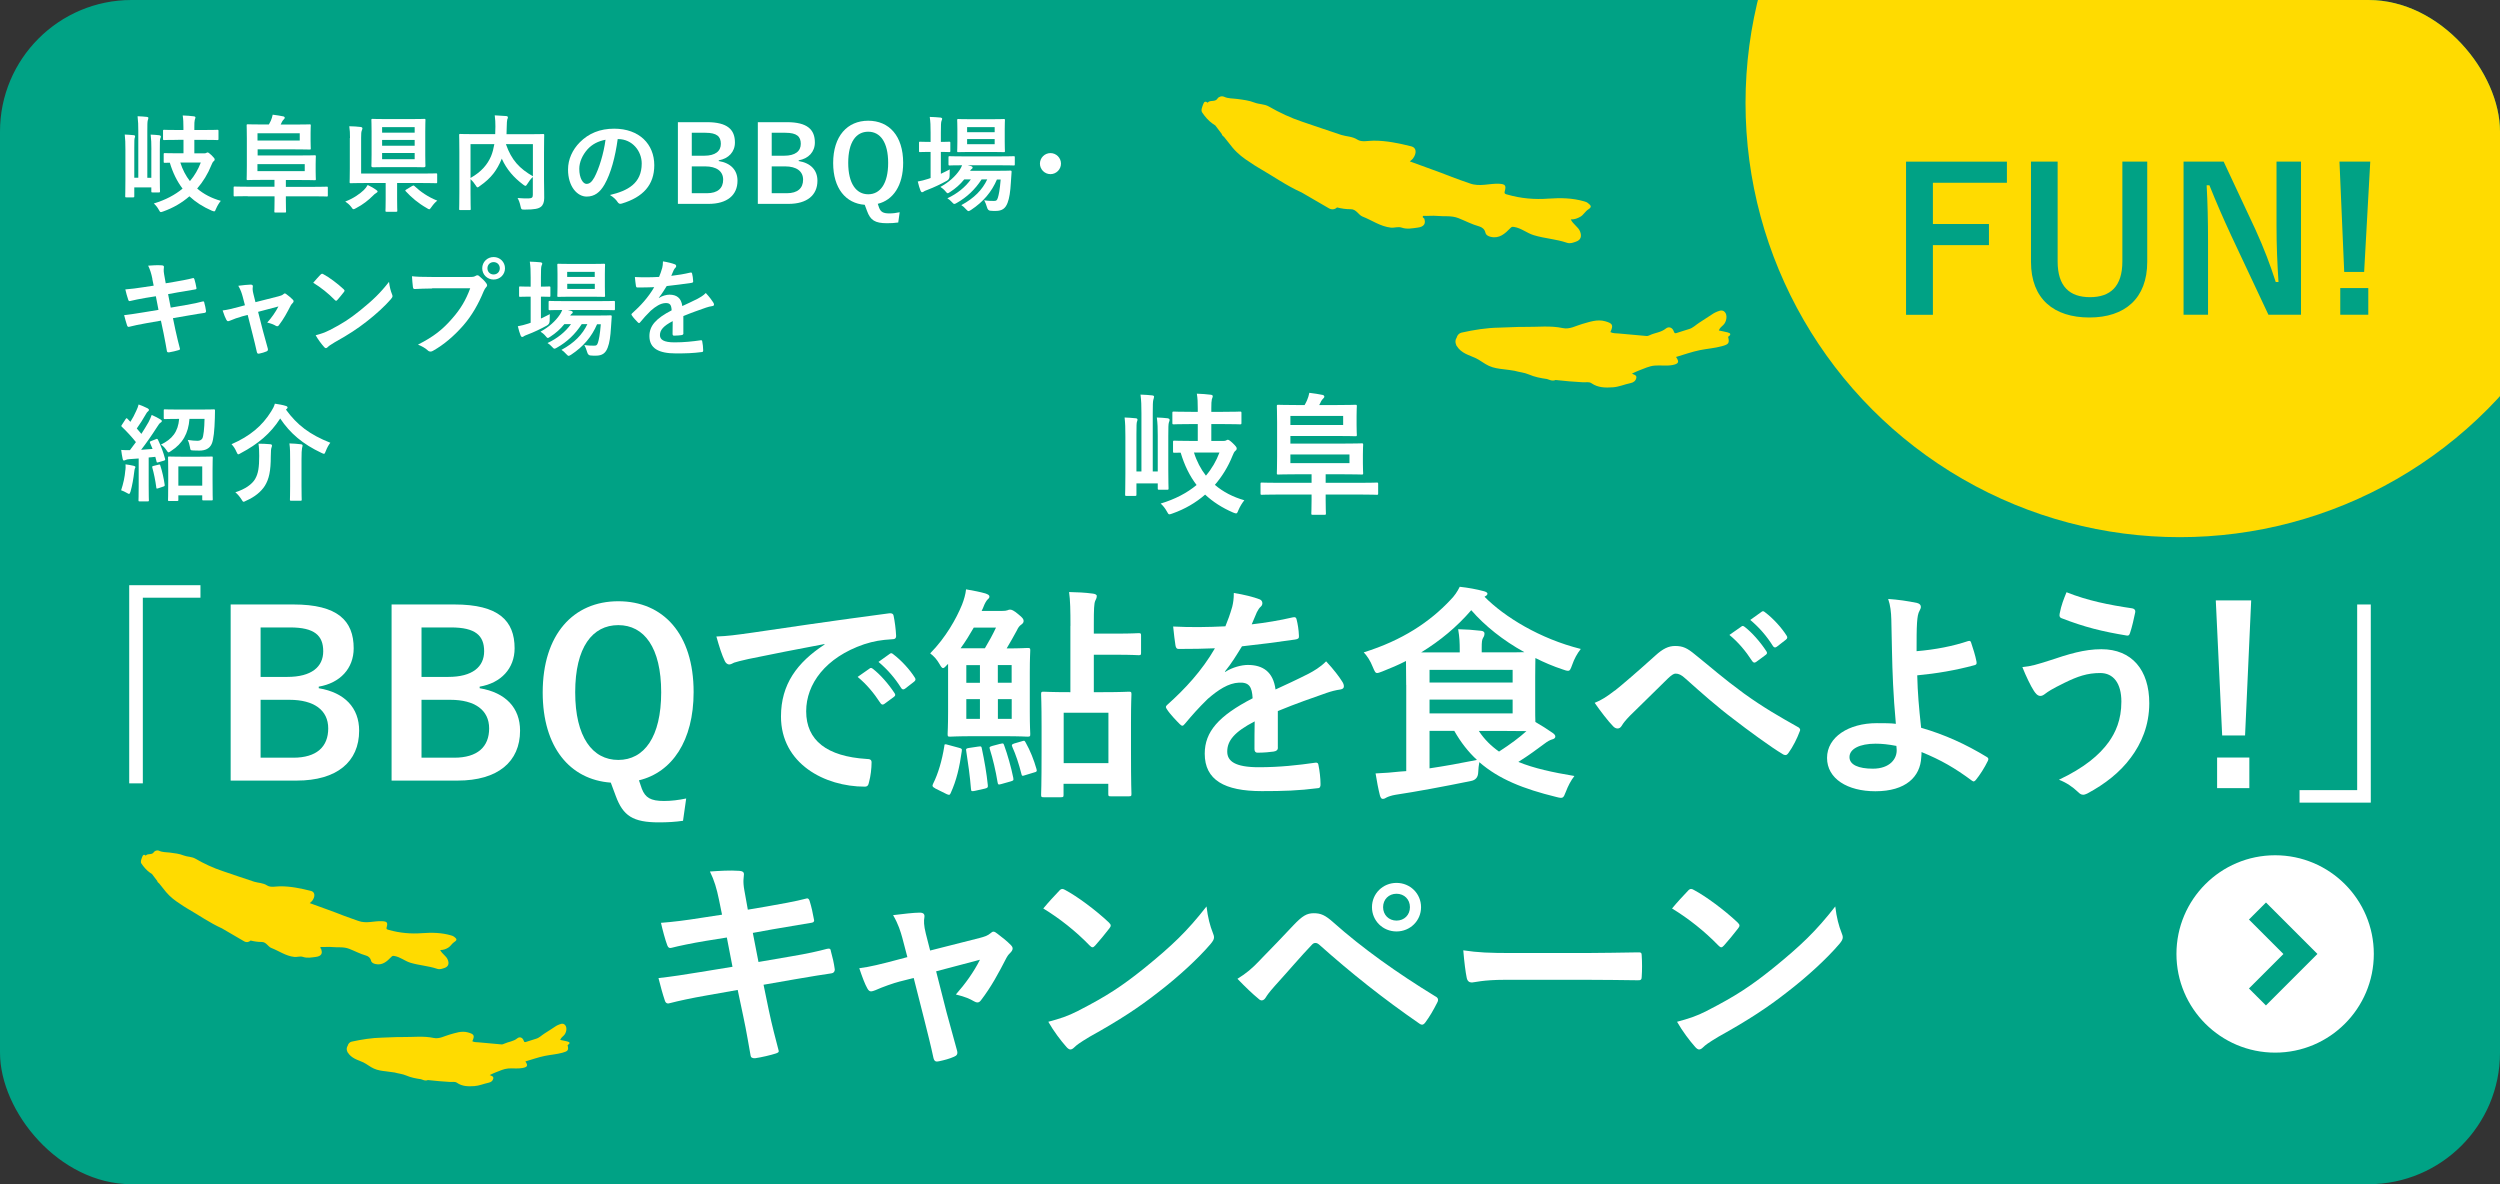 <?xml version="1.0" encoding="UTF-8"?>
<svg id="_レイヤー_2" data-name="レイヤー 2" xmlns="http://www.w3.org/2000/svg" width="380" height="180" xmlns:xlink="http://www.w3.org/1999/xlink" viewBox="0 0 380 180">
  <rect x="0" y="0" width="380" height="180" fill="#333333" stroke="none"/>
  <defs>
    <style>
      .cls-1 {
        fill: #fff;
      }

      .cls-2 {
        fill: #ffdb00;
      }

      .cls-3 {
        fill: none;
      }

      .cls-4 {
        clip-path: url(#clippath);
      }

      .cls-5 {
        fill: #00a285;
      }
    </style>
    <clipPath id="clippath">
      <rect class="cls-3" width="380" height="180" rx="20" ry="20"/>
    </clipPath>
  </defs>
  <g id="_文字" data-name="文字">
    <g>
      <rect class="cls-5" x="0" width="380" height="180" rx="20" ry="20"/>
      <g class="cls-4">
        <circle class="cls-2" cx="331.32" cy="15.65" r="66"/>
      </g>
      <g>
        <path class="cls-2" d="M48.85,144.27c-.04-.1-.26-.12-.11-.33.56.04,1.16-.05,1.72.01.87.09,1.74-.07,2.62.27.85.33,1.65.77,2.54,1.02.34.09.67.33.77.76.07.32.36.46.66.53,1.06.25,1.76-.39,2.41-1.06.18-.18.23-.2.48-.16.89.14,1.56.75,2.42,1.02,1.35.41,2.76.48,4.09.93.4.14.77-.02,1.11-.13.6-.2.74-.67.5-1.25-.23-.59-.85-.86-1.15-1.48.46.02.86-.14,1.2-.34.37-.21.59-.66.96-.89.54-.34.26-.53-.04-.78-.14-.11-.29-.16-.46-.21-1.45-.42-2.91-.45-4.41-.34-1.7.13-3.4-.02-5.05-.49-.2-.06-.44-.07-.34-.4.21-.74.05-.89-.7-.93-1.2-.06-2.39.41-3.6-.04-.73-.27-1.49-.51-2.21-.79-1.7-.68-3.44-1.27-5.19-1.92.14-.12.28-.21.38-.34.5-.66.44-1.35-.18-1.51-1.53-.38-3.07-.71-4.67-.7-.67,0-1.46.22-2-.13-.63-.41-1.33-.37-1.97-.57-1.61-.51-3.2-1.09-4.8-1.62-1.44-.48-2.82-1.12-4.13-1.88-.57-.33-1.19-.26-1.75-.48-.7-.28-1.43-.36-2.16-.45-.54-.07-1.09-.03-1.6-.27-.32-.15-.69.02-.8.2-.31.5-.93.14-1.23.53-.3-.23-.43-.11-.55.21-.12.34-.31.73-.11,1.01.34.5.76.99,1.24,1.34.11.08.23.17.36.24.27.36.54.71.81,1.07-.01.14.16.25.28.36.34.44.69.88,1.05,1.31.63.75,1.38,1.32,2.18,1.83.34.23.68.46,1.04.67,1.76,1.01,3.42,2.19,5.27,3.02l3.36,1.96c.39.23.76.13,1-.11.55.14,1.11.22,1.69.22.7,0,.94.71,1.46.91,1.16.45,2.19,1.22,3.48,1.36.46.05.89-.15,1.33,0,.65.22,1.31.08,1.96,0,.81-.1,1.06-.52.81-1.15Z"/>
        <path class="cls-2" d="M86.31,158.84l.03-.02c.37-.26.26-.42-.11-.52-.35-.09-.7-.15-1.08-.23.12-.32.35-.48.55-.68.4-.38.55-1.23.18-1.6-.36-.37-.8-.09-1.19.07-.06.03-.12.06-.18.1-.58.38-1.16.77-1.76,1.14-.43.27-.78.66-1.3.8-.49.14-.97.31-1.46.46-.16.05-.3.12-.39-.18-.16-.49-.62-.65-.98-.35-.58.48-1.33.51-1.97.81-.13.06-.26.12-.43.11-1.14-.11-2.27-.21-3.41-.31-.35-.03-.7,0-1.02-.17.4-.87.28-1.08-.65-1.34-.99-.28-1.89.08-2.81.33-.79.22-1.54.69-2.4.51-1.56-.33-3.13-.12-4.69-.14-1.05-.02-2.11.07-3.15.09-1.58.03-3.11.28-4.64.61-.29.06-.53.32-.6.63-.16.23-.21.55-.06.88.01.07.04.12.09.16.25.41.64.71,1.06.93.42.22.88.35,1.3.56.55.27,1.02.68,1.58.93.59.27,1.2.35,1.83.42.45.05.89.11,1.33.18.58.17,1.2.21,1.77.46.71.31,1.47.45,2.23.56.13.04.26.09.38.13.23.09.48.09.68,0,1.13.12,2.26.23,3.39.29.34.02.73-.09,1.02.12.82.57,1.73.57,2.65.51.74-.05,1.43-.36,2.15-.51.37-.08.65-.26.73-.63.08-.38-.31-.41-.54-.54.33-.15.62-.31.93-.42.61-.22,1.18-.52,1.87-.58.73-.06,1.45.07,2.17-.07.76-.14.9-.36.45-1,.99-.29,1.96-.64,2.95-.84.88-.18,1.79-.24,2.67-.48.87-.24.98-.38.79-1.18Z"/>
      </g>
      <g>
        <path class="cls-2" d="M216.45,33.21c-.05-.12-.32-.15-.13-.4.69.04,1.44-.06,2.13.01,1.07.11,2.14-.09,3.24.34,1.04.41,2.04.95,3.14,1.25.42.12.83.4.95.94.09.39.44.56.81.65,1.31.31,2.17-.49,2.97-1.31.22-.23.29-.24.6-.19,1.1.18,1.92.93,2.98,1.25,1.67.51,3.41.59,5.04,1.15.49.17.95-.02,1.37-.17.74-.25.91-.82.62-1.55-.29-.72-1.05-1.06-1.41-1.83.57.03,1.06-.18,1.48-.42.45-.26.73-.82,1.18-1.1.67-.42.32-.65-.05-.96-.17-.14-.36-.2-.56-.26-1.79-.52-3.59-.55-5.44-.42-2.1.16-4.19-.02-6.23-.61-.25-.07-.54-.09-.42-.5.26-.91.06-1.1-.86-1.15-1.48-.07-2.95.5-4.44-.05-.9-.33-1.84-.62-2.73-.98-2.1-.84-4.25-1.56-6.4-2.37.17-.15.35-.26.47-.42.62-.82.54-1.67-.22-1.86-1.89-.47-3.79-.88-5.76-.87-.83,0-1.8.27-2.46-.16-.78-.5-1.65-.46-2.44-.71-1.99-.64-3.95-1.35-5.92-2-1.77-.59-3.48-1.39-5.09-2.32-.7-.4-1.47-.32-2.16-.59-.87-.34-1.76-.44-2.66-.56-.66-.09-1.35-.04-1.98-.33-.39-.18-.85.02-.99.25-.38.62-1.14.17-1.52.65-.37-.29-.54-.14-.68.25-.15.42-.38.9-.14,1.25.42.62.93,1.22,1.53,1.65.14.1.29.2.45.3.33.44.67.88,1,1.32-.02.17.2.3.35.45.42.55.85,1.09,1.29,1.62.78.93,1.7,1.63,2.69,2.25.42.29.84.57,1.28.82,2.17,1.25,4.21,2.7,6.51,3.73l4.15,2.41c.48.28.94.16,1.24-.13.68.17,1.37.28,2.08.27.87-.01,1.16.87,1.8,1.12,1.43.56,2.7,1.5,4.3,1.68.56.06,1.1-.19,1.65,0,.8.28,1.62.1,2.41,0,1.01-.12,1.3-.64,1-1.42Z"/>
        <path class="cls-2" d="M262.68,51.19l.04-.03c.46-.32.32-.52-.13-.64-.43-.11-.87-.19-1.33-.29.15-.39.43-.6.68-.83.5-.47.68-1.52.22-1.98-.44-.45-.99-.11-1.47.09-.08.03-.15.07-.22.12-.72.47-1.44.95-2.17,1.41-.53.33-.96.82-1.6.99-.61.17-1.2.39-1.8.57-.2.06-.37.14-.48-.22-.2-.61-.77-.8-1.21-.44-.72.59-1.64.63-2.43,1-.16.07-.32.15-.53.13-1.4-.14-2.81-.26-4.21-.38-.43-.04-.86,0-1.26-.21.5-1.07.34-1.33-.8-1.65-1.22-.34-2.34.1-3.47.41-.98.27-1.9.86-2.96.63-1.92-.41-3.86-.15-5.78-.18-1.29-.02-2.6.09-3.89.11-1.95.03-3.84.34-5.73.76-.36.08-.65.39-.74.77-.2.29-.25.68-.07,1.09.02.08.05.15.11.2.3.5.79.88,1.3,1.14.52.27,1.08.44,1.61.7.68.34,1.26.83,1.95,1.15.72.33,1.48.43,2.26.52.55.06,1.1.14,1.64.23.72.21,1.49.26,2.18.56.87.38,1.81.56,2.75.69.16.06.32.11.47.16.28.1.59.11.84-.01,1.39.15,2.79.28,4.19.35.42.02.9-.11,1.26.14,1.01.7,2.13.7,3.27.62.91-.06,1.76-.45,2.65-.63.46-.09.8-.33.9-.78.1-.46-.38-.5-.66-.67.41-.18.77-.38,1.15-.51.76-.27,1.45-.64,2.31-.71.9-.07,1.79.08,2.68-.08.94-.18,1.11-.45.56-1.23,1.22-.36,2.41-.79,3.64-1.04,1.09-.22,2.21-.29,3.3-.59,1.08-.29,1.21-.46.97-1.45Z"/>
      </g>
      <path class="cls-1" d="M345.82,130c-8.28,0-15,6.72-15,15s6.72,15,15,15,15-6.72,15-15-6.72-15-15-15ZM344.42,137.17l7.83,7.83-7.83,7.83-2.58-2.58,5.24-5.24-5.24-5.24,2.58-2.58Z"/>
      <g>
        <path class="cls-1" d="M30.47,88.95v1.9h-8.76v28.22h-2.07v-30.12h10.83Z"/>
        <path class="cls-1" d="M44.62,91.88c6.69,0,9.14,2.45,9.14,6.66,0,3.07-2.07,5.28-5.31,5.83v.24c3.97.66,6.14,3,6.14,6.45,0,4.73-3.38,7.59-9.49,7.59h-10.04v-26.77h9.56ZM39.61,102.89h4.07c3.66,0,5.45-1.52,5.45-3.9s-1.31-3.62-5.04-3.62h-4.48v7.52ZM39.61,115.17h4.97c3.55,0,5.31-1.66,5.31-4.45s-2.17-4.35-5.9-4.35h-4.38v8.8Z"/>
        <path class="cls-1" d="M69.08,91.88c6.69,0,9.14,2.45,9.14,6.66,0,3.07-2.07,5.28-5.31,5.83v.24c3.97.66,6.14,3,6.14,6.45,0,4.73-3.38,7.59-9.49,7.59h-10.04v-26.77h9.56ZM64.07,102.89h4.07c3.66,0,5.45-1.52,5.45-3.9s-1.31-3.62-5.04-3.62h-4.48v7.52ZM64.07,115.17h4.97c3.55,0,5.31-1.66,5.31-4.45s-2.17-4.35-5.9-4.35h-4.38v8.8Z"/>
        <path class="cls-1" d="M103.82,124.76c-1.17.17-2.35.24-3.66.24-3.97,0-5.45-1-6.56-4l-.76-2.04c-6.21-.45-10.35-5.38-10.35-13.7,0-8.83,4.66-13.87,11.49-13.87s11.45,4.97,11.45,13.8c0,7.42-3.28,12.21-8.31,13.42l.45,1.31c.52,1.31,1.31,1.83,3.35,1.83,1.14,0,2.21-.14,3.38-.38l-.48,3.38ZM87.43,105.23c0,6.8,2.62,10.28,6.55,10.28s6.52-3.48,6.52-10.28-2.59-10.21-6.52-10.21-6.55,3.35-6.55,10.21Z"/>
        <path class="cls-1" d="M125.35,97.89c-4.21.79-7.9,1.52-11.59,2.28-1.31.31-1.66.38-2.17.55-.24.1-.48.28-.76.28-.24,0-.52-.21-.66-.52-.45-.93-.83-2.14-1.28-3.73,1.76-.07,2.79-.21,5.49-.59,4.24-.62,11.83-1.76,20.73-2.93.52-.07.69.14.72.38.17.79.34,2.07.38,3.04,0,.41-.21.52-.66.52-1.62.1-2.73.28-4.21.76-5.86,2-8.8,6.04-8.8,10.18,0,4.45,3.17,6.87,9.18,7.25.55,0,.76.14.76.52,0,.9-.14,2.1-.38,2.97-.1.52-.24.72-.66.72-6.07,0-12.73-3.48-12.73-10.66,0-4.9,2.45-8.21,6.62-10.94v-.07ZM132.18,101.61c.17-.14.31-.1.52.07,1.07.83,2.31,2.21,3.28,3.69.14.21.14.38-.1.55l-1.45,1.07c-.24.17-.41.14-.59-.1-1.04-1.59-2.14-2.9-3.48-4l1.83-1.28ZM135.25,99.37c.21-.14.31-.1.52.07,1.28.97,2.52,2.35,3.28,3.55.14.21.17.41-.1.62l-1.38,1.07c-.28.21-.45.1-.59-.1-.93-1.48-2.04-2.79-3.45-3.97l1.73-1.24Z"/>
        <path class="cls-1" d="M144.12,100.89c-.41.45-.62.66-.76.66-.21,0-.34-.24-.62-.72-.35-.59-.76-1.07-1.35-1.52,2.38-2.42,3.97-5.28,4.83-7.38.31-.79.55-1.62.62-2.35,1.03.17,2.21.41,2.93.62.38.14.62.24.62.48,0,.21-.1.28-.28.45-.14.14-.38.45-.69,1.28l-.21.45h3.1c.38,0,.66-.03.83-.1.14-.07.28-.1.38-.1.24,0,.55.1,1.28.72.69.55.79.76.79,1,0,.21-.1.38-.34.55-.31.21-.48.45-.69.9-.45.86-1,1.79-1.55,2.73,2.17,0,2.93-.07,3.14-.07.41,0,.45.03.45.38,0,.21-.07,1.17-.07,3.38v5.93c0,2.24.07,3.17.07,3.38,0,.38-.03.41-.45.41-.21,0-1.04-.07-3.62-.07h-4.42c-2.62,0-3.45.07-3.69.07-.35,0-.38-.03-.38-.41,0-.21.07-1.14.07-3.38v-7.28ZM142.15,119.83c-.45-.24-.48-.38-.31-.72.76-1.52,1.35-3.52,1.69-5.66.03-.38.07-.38.55-.24l1.66.45c.41.1.52.17.45.52-.34,2.42-.79,4.42-1.69,6.38-.14.31-.24.31-.62.14l-1.73-.86ZM149.7,98.54c.66-1.1,1.17-2.04,1.69-3.14h-3.38c-.59,1.03-1.24,2.1-2,3.14h3.69ZM148.7,113.48c.45-.07.48-.03.55.35.38,1.79.72,3.73.9,5.52.03.34-.03.41-.45.52l-1.52.34c-.52.1-.55.07-.59-.28-.14-1.83-.45-4.04-.72-5.76-.07-.34-.03-.41.41-.48l1.41-.21ZM148.95,103.79v-2.69h-2.07v2.69h2.07ZM148.95,109.27v-3h-2.07v3h2.07ZM152.05,113.07c.38-.1.48-.14.59.24.48,1.31,1.07,3.35,1.38,4.93.07.41,0,.41-.45.55l-1.35.38c-.48.14-.52.1-.59-.28-.28-1.72-.72-3.59-1.17-5-.1-.34-.07-.38.41-.52l1.17-.31ZM151.67,101.09v2.69h2.1v-2.69h-2.1ZM153.78,106.27h-2.1v3h2.1v-3ZM155.26,112.69c.45-.14.45-.17.66.21.66,1.17,1.24,2.62,1.62,3.97.1.34.07.45-.38.55l-1.35.41c-.41.14-.48.14-.55-.17-.38-1.52-.86-2.97-1.38-4.11-.14-.34-.1-.41.31-.55l1.07-.31ZM162.71,95.13c0-2.28-.03-3.93-.21-5.14,1.24.03,2.38.07,3.62.24.34.04.59.17.59.35,0,.34-.14.52-.24.76-.17.41-.21,1.21-.21,3.62v1.35h3.42c2.42,0,3.17-.07,3.38-.07.35,0,.38.04.38.38v2.59c0,.34-.03.38-.38.38-.21,0-.97-.07-3.38-.07h-3.42v5.69h1.41c2.76,0,3.69-.07,3.9-.07.38,0,.41.03.41.41,0,.21-.07,1.28-.07,4.31v4.04c0,5.52.07,6.56.07,6.76,0,.34-.03.38-.41.38h-2.73c-.34,0-.38-.03-.38-.38v-1.52h-6.8v1.66c0,.34-.03.38-.41.38h-2.62c-.34,0-.38-.04-.38-.38,0-.21.07-1.21.07-6.83v-3.52c0-3.62-.07-4.69-.07-4.9,0-.38.03-.41.38-.41.24,0,1.14.07,3.9.07h.17v-10.07ZM161.68,116h6.8v-7.66h-6.8v7.66Z"/>
        <path class="cls-1" d="M194.24,113.62c0,.38-.21.55-.66.62-.45.07-1.48.17-2.45.17-.31,0-.45-.21-.45-.55,0-1.24,0-2.97.03-4.21-3.07,1.59-4.17,2.93-4.17,4.59,0,1.45,1.17,2.38,4.8,2.38,3.17,0,5.93-.31,8.59-.69.31-.04.45.07.48.38.17.79.31,2,.31,2.83.03.41-.1.66-.38.66-2.97.38-5.21.45-8.56.45-5.66,0-8.66-1.69-8.66-5.69,0-3.31,2.07-5.73,7.28-8.42-.1-1.76-.52-2.45-2.07-2.38-1.62.07-3.17,1.1-4.76,2.48-1.48,1.45-2.35,2.45-3.45,3.76-.17.21-.28.31-.41.31-.1,0-.24-.1-.38-.24-.48-.48-1.52-1.55-1.97-2.28-.1-.14-.14-.24-.14-.31,0-.14.07-.24.24-.38,2.66-2.38,5.21-5.11,7.21-8.56-1.62.07-3.48.1-5.52.1-.31,0-.41-.17-.48-.55-.1-.55-.24-1.83-.35-2.86,2.62.14,5.31.1,7.94-.03.38-.93.69-1.76,1.04-2.97.14-.59.24-1.17.24-2.1,1.52.24,3.04.62,3.93.97.28.1.41.35.41.59,0,.17-.07.38-.24.52-.21.17-.41.48-.59.83-.21.48-.38.93-.79,1.86,2.1-.24,4.21-.59,6.28-1.07.38-.07.48.04.55.35.17.69.31,1.48.35,2.48.03.35-.1.48-.59.55-2.59.38-5.55.76-8.07,1.03-.79,1.28-1.55,2.55-2.59,3.83l.03.07c1.1-.72,2.52-1.07,3.45-1.07,2.28,0,3.86,1.04,4.21,3.73,1.35-.62,3.31-1.52,5.07-2.42.66-.35,1.76-.97,2.62-1.86,1.14,1.21,2.04,2.42,2.42,3.04.21.31.28.55.28.76,0,.28-.17.41-.52.48-.72.1-1.41.28-2.1.52-2.24.79-4.48,1.55-7.42,2.76v5.55Z"/>
        <path class="cls-1" d="M213.74,104.13c0-1.69-.03-2.9-.03-3.66-1.14.59-2.35,1.1-3.59,1.59-.38.14-.62.24-.79.24-.28,0-.38-.24-.66-.9-.38-.97-.86-1.69-1.38-2.24,5.86-1.83,10.04-4.62,13.18-7.97.59-.59,1.04-1.24,1.41-2,1.28.14,2.59.38,3.62.66.31.07.59.21.59.38s-.1.28-.34.41l-.1.07c3.04,3.07,8.42,6.38,14.63,7.93-.55.69-1,1.52-1.31,2.42-.24.66-.34.9-.62.9-.21,0-.45-.07-.83-.21-1.45-.48-2.83-1.07-4.14-1.73,0,.52-.03,1.42-.03,2.86v4.48c0,1.07,0,1.83.03,2.38,1,.59,1.83,1.1,2.62,1.66.24.17.41.34.41.55,0,.24-.21.38-.52.45-.31.1-.66.28-1.1.62-1.17.86-2.31,1.73-4,2.79,2.35.97,5.21,1.59,8.52,2.14-.52.66-.97,1.52-1.31,2.42-.38.97-.41,1.04-1.48.76-4.93-1.21-8.69-2.69-11.66-5.28-.1.48-.14,1-.17,1.52q-.03,1.14-1.1,1.34c-4.21.86-8.31,1.62-11.49,2.1-.59.1-1.1.28-1.35.41-.17.1-.31.21-.59.21-.17,0-.31-.17-.41-.52-.24-.93-.48-2.21-.66-3.35,1.48-.07,2.45-.14,3.69-.28l.97-.07v-13.11ZM221.88,99.16v-.28c0-1.21-.03-2-.24-3.24,1.28.03,2.24.1,3.48.24.35.03.52.21.52.38,0,.31-.07.48-.21.69-.17.28-.21.62-.21,1.52v.69h2.93c1.62,0,2.76,0,3.55-.03-3.24-1.79-6-4-8.07-6.38-2.17,2.52-4.69,4.62-7.62,6.42h5.86ZM217.29,101.82v1.93h12.63v-1.93h-12.63ZM229.92,106.34h-12.63v2.1h12.63v-2.1ZM217.29,116.79c2.28-.34,4.62-.76,7.21-1.28-1.31-1.21-2.45-2.66-3.45-4.42h-3.76v5.69ZM224.78,111.1c.83,1.28,1.86,2.28,3.07,3.14,1.76-1.14,3.1-2.14,4.17-3.11-.79,0-2.04-.03-3.86-.03h-3.38Z"/>
        <path class="cls-1" d="M245.44,104.99c1.14-.9,3.62-3.04,6.18-5.35,1.14-1.04,2-1.45,3-1.45,1.17,0,1.83.31,3,1.28,2.59,2.07,4.07,3.45,7.45,5.93,3.07,2.21,5.45,3.55,8.14,5.07.34.14.52.41.34.72-.38,1.04-1.04,2.35-1.69,3.24-.17.24-.31.34-.45.34s-.28-.03-.48-.17c-1.66-.97-5.42-3.73-7.45-5.31-2.48-1.86-4.97-4.07-7.25-6.11-.66-.62-1.1-.79-1.52-.79-.38,0-.72.31-1.17.72-1.69,1.69-4.17,4.07-5.8,5.69-.69.72-.97,1.07-1.24,1.52-.17.28-.38.41-.62.41s-.45-.1-.66-.31c-.72-.72-2-2.38-2.83-3.59,1.04-.41,1.9-.97,3.04-1.86ZM264.69,95.23c.17-.14.31-.1.52.07,1.07.83,2.31,2.21,3.28,3.69.14.21.14.38-.1.55l-1.45,1.07c-.24.17-.41.14-.59-.1-1.03-1.59-2.14-2.9-3.48-4l1.83-1.28ZM267.76,92.99c.21-.14.31-.1.52.07,1.28.97,2.52,2.35,3.28,3.55.14.21.17.41-.1.62l-1.38,1.07c-.28.21-.45.1-.59-.1-.93-1.48-2.04-2.79-3.45-3.97l1.73-1.24Z"/>
        <path class="cls-1" d="M299.19,97.44c.21-.07.35,0,.41.21.28.83.66,2,.83,2.93.07.38-.07.45-.28.52-2.9.79-5.83,1.28-8.73,1.55.07,2.79.24,4.69.59,7.97,3.59,1.04,6.76,2.48,10,4.45.24.14.28.31.14.59-.52,1.07-1.21,2.14-1.83,2.9-.21.21-.31.31-.59.1-2.55-1.9-4.69-3.14-7.66-4.35,0,.21,0,.52-.04.79-.14,2.97-2.35,5.17-6.97,5.17-4.24,0-7.35-1.9-7.35-5.07s3.28-5.28,7.56-5.28c1.1,0,2.14,0,2.9.1-.41-4.52-.52-7.8-.59-11.08-.03-1.24-.07-3-.1-4.76-.03-1.14-.14-2.17-.48-3.14,1.48.1,2.97.31,4.42.62.38.1.55.31.55.59,0,.17-.07.34-.17.52-.28.48-.34,1-.41,1.86-.07,1.04-.07,2.55-.07,4.35,2.86-.24,5.52-.76,7.87-1.55ZM288.26,113.38c-1.24-.24-2.21-.34-3.17-.34-2.42,0-3.97.79-3.97,2.04,0,1.17,1.38,1.76,3.55,1.76,2.59,0,3.73-1.52,3.62-2.97l-.04-.48Z"/>
        <path class="cls-1" d="M311.51,100.4c2.9-.97,5.28-1.72,7.9-1.72,4.62,0,7.28,3.14,7.28,8.21,0,3.38-1.21,6.14-2.79,8.25-1.62,2.21-3.93,4.04-6.66,5.49-.24.1-.41.17-.59.17-.31,0-.52-.14-.83-.45-.76-.72-1.69-1.38-2.86-1.83,3.79-1.79,6.14-3.73,7.59-5.76,1-1.42,1.9-3.31,1.9-6.11s-1.21-4.35-3.21-4.35-3.45.52-5.42,1.48c-2.04,1-2.52,1.35-2.93,1.66-.28.21-.48.34-.76.34-.45,0-.76-.45-.97-.76-.48-.72-1.21-2.24-1.76-3.62,1.41-.14,2.24-.41,4.11-1ZM324.1,92.47c.38.07.52.34.45.62-.14.72-.52,2.38-.76,3.04-.1.35-.21.52-.48.48-3.76-.62-6.45-1.28-10-2.66-.17-.07-.34-.24-.24-.69.24-1.28.62-2.21,1.04-3.24,3.21,1.28,6.45,1.93,10,2.45Z"/>
        <path class="cls-1" d="M341.25,111.79h-3.48l-.97-20.53h5.38l-.93,20.53ZM341.9,115.14v4.66h-4.9v-4.66h4.9Z"/>
        <path class="cls-1" d="M349.53,122v-1.9h8.76v-28.22h2.07v30.12h-10.83Z"/>
        <path class="cls-1" d="M109.29,136.78c-.35-1.72-.72-2.97-1.38-4.31,1.48-.1,3-.21,4.48-.1.45.03.69.17.69.52,0,.38-.21,1,.07,2.48l.52,2.9,2.83-.48c1.97-.35,4.38-.76,6.18-1.24.17,0,.31.14.38.38.28.9.48,1.79.69,2.97,0,.24-.17.34-.52.38-1.59.28-4.04.66-5.76.97l-3.04.55.86,4.42,5-.86c2.45-.41,4.14-.79,5.42-1.14.45-.1.55.03.59.38.24.86.45,1.73.59,2.76,0,.31-.17.55-.52.59-1.04.14-3.1.48-5.55.9l-4.76.83.79,3.83c.48,2.31,1.07,4.52,1.52,6.24.03.17-.14.28-.45.38-.72.24-2.21.59-3.14.72-.45.03-.66-.14-.69-.41-.24-1.28-.62-3.69-1.1-5.9l-.86-4.07-4.69.83c-2.35.41-4.28.83-5.59,1.17-.38.14-.66.03-.79-.38-.34-1-.69-2.31-.97-3.42,2.1-.24,3.93-.52,6.42-.93l4.83-.79-.86-4.45-3.24.52c-1.9.31-4.21.79-5.14,1.04-.35.1-.52,0-.66-.34-.31-.79-.76-2.48-.97-3.45,1.86-.14,3.76-.38,6.14-.76l3.14-.48-.45-2.21Z"/>
        <path class="cls-1" d="M136.82,149.17c-1.07.28-2.62.83-3.79,1.35-.28.1-.45.17-.62.17-.24,0-.41-.14-.59-.48-.35-.62-.72-1.59-1.21-3.04,1.69-.21,3.38-.66,5.24-1.14l2.07-.55-.76-2.9c-.28-1-.59-2.07-1.41-3.48,1.41-.17,3.14-.38,4.04-.38.55,0,.79.21.72.69-.1.55-.1,1.24.21,2.48l.66,2.59,7.49-1.9c.79-.21,1.24-.34,1.73-.76.14-.14.28-.21.41-.21.17,0,.38.14.59.31.55.41,1.52,1.17,2.04,1.72.17.17.28.35.28.52,0,.24-.14.45-.38.69-.34.34-.41.48-.55.72-1.21,2.35-2.31,4.42-3.9,6.49-.17.21-.31.31-.52.31-.14,0-.28-.03-.52-.17-.59-.35-1.31-.69-2.76-1.04,1.41-1.59,2.73-3.42,3.66-5.28l-6.66,1.76,1.59,6.25c.59,2.17,1.07,3.86,1.59,5.8.14.52-.03.76-.45.93-.69.31-1.48.52-2.28.69-.45.1-.72.07-.86-.52-.41-1.93-.9-3.83-1.38-5.76l-1.62-6.38-2.04.52Z"/>
        <path class="cls-1" d="M161,135.4c.14-.17.31-.28.48-.28.14,0,.28.07.45.17,1.76.93,4.62,3.04,6.59,4.9.21.21.31.34.31.48s-.07.28-.21.45c-.52.69-1.66,2.07-2.14,2.59-.17.17-.28.28-.41.28s-.28-.1-.45-.28c-2.07-2.14-4.55-4.11-7.04-5.62.76-.93,1.76-2,2.42-2.69ZM164,153.58c4.21-2.17,6.45-3.62,9.94-6.42,4.21-3.42,6.52-5.62,9.45-9.38.21,1.72.52,2.9.97,4.04.1.24.17.45.17.66,0,.31-.17.59-.55,1.04-1.83,2.14-4.8,4.9-7.94,7.31-2.86,2.24-5.76,4.17-10.42,6.76-1.55.93-2,1.28-2.31,1.59-.21.21-.41.34-.62.34-.17,0-.38-.14-.59-.38-.86-.97-1.93-2.38-2.76-3.83,1.76-.48,2.83-.79,4.66-1.72Z"/>
        <path class="cls-1" d="M191.6,145.85c1.69-1.72,3.38-3.48,5-5.21,1.38-1.45,2.04-1.83,3.1-1.83s1.73.28,3,1.42c4.38,3.9,9.66,7.66,15.46,11.21.45.21.52.55.31.93-.62,1.24-1.21,2.21-1.79,3-.17.24-.34.38-.52.38-.14,0-.24-.04-.38-.14-5.49-3.79-10.32-7.62-15.28-12.04-.21-.17-.38-.24-.55-.24-.24,0-.38.1-.55.28-1.69,1.76-3.24,3.62-5.62,6.24-.93,1.04-1.21,1.48-1.38,1.76-.17.28-.38.45-.62.45-.14,0-.31-.07-.48-.24-.93-.76-1.97-1.76-3.21-3.04,1.38-.86,2.21-1.55,3.52-2.93ZM216,137.89c0,2.07-1.66,3.69-3.73,3.69s-3.73-1.62-3.73-3.69,1.66-3.69,3.73-3.69,3.73,1.62,3.73,3.69ZM210.23,137.89c0,1.17.86,2.04,2.04,2.04s2.04-.86,2.04-2.04-.86-2.04-2.04-2.04-2.04.86-2.04,2.04Z"/>
        <path class="cls-1" d="M228.8,148.93c-3.42,0-4.73.41-5.07.41-.41,0-.69-.21-.79-.72-.17-.79-.38-2.42-.52-4.17,2.24.34,3.97.41,7.45.41h11.11c2.62,0,5.28-.07,7.94-.1.52-.03.62.07.62.48.07,1.03.07,2.21,0,3.24,0,.41-.14.55-.62.52-2.59-.03-5.14-.07-7.69-.07h-12.42Z"/>
        <path class="cls-1" d="M256.57,135.4c.14-.17.31-.28.48-.28.14,0,.28.07.45.17,1.76.93,4.62,3.04,6.59,4.9.21.21.31.34.31.48s-.07.28-.21.45c-.52.69-1.66,2.07-2.14,2.59-.17.17-.28.28-.41.28s-.28-.1-.45-.28c-2.07-2.14-4.55-4.11-7.04-5.62.76-.93,1.76-2,2.42-2.69ZM259.57,153.58c4.21-2.17,6.45-3.62,9.94-6.42,4.21-3.42,6.52-5.62,9.45-9.38.21,1.72.52,2.9.97,4.04.1.24.17.45.17.66,0,.31-.17.59-.55,1.04-1.83,2.14-4.8,4.9-7.94,7.31-2.86,2.24-5.76,4.17-10.42,6.76-1.55.93-2,1.28-2.31,1.59-.21.21-.41.34-.62.34-.17,0-.38-.14-.59-.38-.86-.97-1.93-2.38-2.76-3.83,1.76-.48,2.83-.79,4.66-1.72Z"/>
      </g>
      <g>
        <path class="cls-1" d="M175.98,66.32c0-1.2-.02-1.94-.14-2.86.54.02,1.26.06,1.66.12.18.04.28.12.28.24,0,.16-.08.28-.12.44-.06.24-.08.6-.08,2.06v5.02c0,1.84.04,2.76.04,2.88,0,.2-.02.22-.22.22h-1.2c-.2,0-.22-.02-.22-.22v-.74h-3.24v1.68c0,.2-.02.22-.22.22h-1.28c-.2,0-.22-.02-.22-.22,0-.14.04-1.12.04-3.12v-5.72c0-1.26-.02-1.94-.12-2.86.44.02,1.3.06,1.72.12.2.02.24.12.24.22,0,.12-.04.2-.08.3-.06.2-.08.52-.08,1.96v5.6h.76v-8.82c0-1.2-.02-1.88-.14-2.86.56.02,1.32.06,1.78.12.18.02.28.08.28.2,0,.16-.08.32-.12.5-.06.28-.08.74-.08,2.02v8.84h.76v-5.34ZM181.04,64.46c-1.88,0-2.5.04-2.62.04-.2,0-.22-.02-.22-.22v-1.5c0-.2.02-.22.22-.22.12,0,.74.04,2.62.04h1.02v-.5c0-.9-.02-1.56-.14-2.26.74.02,1.46.08,2.12.16.2.02.3.12.3.2,0,.18-.1.34-.14.5-.06.26-.08.64-.08,1.36v.54h1.74c1.86,0,2.5-.04,2.62-.04.2,0,.22.02.22.22v1.5c0,.2-.02.22-.22.22-.12,0-.76-.04-2.62-.04h-1.74v2.56h1.86c.18,0,.3-.02.4-.08.08-.04.14-.1.24-.1.14,0,.36.14.76.52.48.46.6.66.6.78,0,.2-.08.3-.2.38-.18.16-.28.36-.44.76-.66,1.66-1.58,3.14-2.68,4.42,1.24,1.06,2.74,1.84,4.48,2.34-.3.36-.66.94-.9,1.5-.14.36-.2.5-.36.5-.1,0-.24-.06-.46-.14-1.66-.72-3.06-1.62-4.24-2.72-1.42,1.24-3.08,2.2-4.94,2.86-.24.08-.38.14-.48.14-.16,0-.24-.14-.42-.48-.24-.44-.56-.84-.92-1.16,2.2-.66,4.02-1.62,5.46-2.82-1.04-1.36-1.84-2.98-2.42-4.92-.6,0-.88.02-.94.02-.2,0-.22-.02-.22-.22v-1.4c0-.2.02-.22.22-.22.12,0,.7.04,2.5.04h1.04v-2.56h-1.02ZM181.48,68.78c.42,1.34,1.04,2.52,1.82,3.52.9-1.06,1.58-2.24,2.06-3.52h-3.88Z"/>
        <path class="cls-1" d="M194.28,75.17c-1.76,0-2.36.04-2.48.04-.18,0-.2-.02-.2-.22v-1.42c0-.2.02-.22.2-.22.12,0,.72.04,2.48.04h5.08v-1.3h-2.06c-1.9,0-2.88.04-3,.04-.2,0-.22-.02-.22-.2,0-.12.04-.92.04-2.48v-5.2c0-1.58-.04-2.36-.04-2.5,0-.2.02-.22.22-.22.14,0,1.08.04,2.96.04h1.04c.14-.22.24-.46.36-.7.16-.36.28-.76.36-1.16.76.1,1.46.2,2.02.32.16.04.26.14.26.26s-.1.22-.18.3c-.12.12-.24.26-.32.42-.1.22-.18.4-.28.56h2.56c1.9,0,2.82-.04,2.94-.04.2,0,.22.02.22.22,0,.12-.04.5-.04,1.44v1.46c0,.92.04,1.34.04,1.44,0,.2-.02.22-.22.22-.12,0-1.04-.04-2.94-.04h-6.94v1.16h7.7c2.02,0,3.02-.04,3.14-.04.2,0,.22.02.22.22,0,.12-.04.54-.04,1.48v1.34c0,.96.04,1.38.04,1.5,0,.18-.02.2-.22.2-.12,0-1.12-.04-3.14-.04h-2.34v1.3h5.3c1.76,0,2.36-.04,2.48-.04.18,0,.2.02.2.22v1.42c0,.2-.02.22-.2.22-.12,0-.72-.04-2.48-.04h-5.3v.8c0,1.32.04,1.94.04,2.06,0,.2-.02.22-.22.22h-1.76c-.22,0-.24-.02-.24-.22,0-.14.04-.74.04-2.06v-.8h-5.08ZM204.16,63.22h-8.02v1.38h8.02v-1.38ZM205.12,69.08h-8.98v1.32h8.98v-1.32Z"/>
      </g>
      <g>
        <path class="cls-1" d="M23.01,22.75c0-.96-.02-1.55-.11-2.29.43.02,1.01.05,1.33.1.14.03.22.1.22.19,0,.13-.06.22-.1.35-.05.19-.06.48-.06,1.65v4.02c0,1.47.03,2.21.03,2.3,0,.16-.02.18-.18.18h-.96c-.16,0-.18-.02-.18-.18v-.59h-2.59v1.34c0,.16-.02.18-.18.18h-1.02c-.16,0-.18-.02-.18-.18,0-.11.03-.9.03-2.5v-4.58c0-1.01-.02-1.55-.1-2.29.35.02,1.04.05,1.38.1.16.02.19.1.19.18,0,.1-.03.16-.06.24-.05.16-.06.42-.06,1.57v4.48h.61v-7.06c0-.96-.02-1.5-.11-2.29.45.02,1.06.05,1.42.1.14.02.22.06.22.16,0,.13-.06.26-.1.4-.05.22-.06.59-.06,1.62v7.08h.61v-4.27ZM27.06,21.26c-1.5,0-2,.03-2.1.03-.16,0-.18-.02-.18-.18v-1.2c0-.16.02-.18.18-.18.1,0,.59.03,2.1.03h.82v-.4c0-.72-.02-1.25-.11-1.81.59.02,1.17.06,1.7.13.16.02.24.1.24.16,0,.14-.08.27-.11.4-.05.21-.06.51-.06,1.09v.43h1.39c1.49,0,2-.03,2.1-.03.16,0,.18.02.18.18v1.2c0,.16-.02.18-.18.18-.1,0-.61-.03-2.1-.03h-1.39v2.05h1.49c.14,0,.24-.02.32-.06.06-.03.11-.08.19-.08.11,0,.29.11.61.42.38.37.48.53.48.62,0,.16-.06.24-.16.3-.14.13-.22.29-.35.61-.53,1.33-1.26,2.51-2.15,3.54.99.85,2.19,1.47,3.59,1.87-.24.29-.53.75-.72,1.2-.11.29-.16.4-.29.4-.08,0-.19-.05-.37-.11-1.33-.58-2.45-1.3-3.39-2.18-1.14.99-2.46,1.76-3.95,2.29-.19.06-.3.11-.38.11-.13,0-.19-.11-.34-.38-.19-.35-.45-.67-.74-.93,1.76-.53,3.22-1.3,4.37-2.26-.83-1.09-1.47-2.38-1.94-3.94-.48,0-.7.02-.75.02-.16,0-.18-.02-.18-.18v-1.12c0-.16.02-.18.18-.18.1,0,.56.03,2,.03h.83v-2.05h-.82ZM27.41,24.71c.34,1.07.83,2.02,1.46,2.82.72-.85,1.26-1.79,1.65-2.82h-3.11Z"/>
        <path class="cls-1" d="M37.65,29.82c-1.41,0-1.89.03-1.98.03-.14,0-.16-.02-.16-.18v-1.14c0-.16.02-.18.16-.18.1,0,.58.03,1.98.03h4.07v-1.04h-1.65c-1.52,0-2.31.03-2.4.03-.16,0-.18-.02-.18-.16,0-.1.03-.74.03-1.98v-4.16c0-1.26-.03-1.89-.03-2,0-.16.02-.18.18-.18.11,0,.86.03,2.37.03h.83c.11-.18.19-.37.29-.56.13-.29.22-.61.29-.93.61.08,1.17.16,1.62.26.13.03.21.11.21.21s-.08.18-.14.24c-.1.1-.19.21-.26.34-.08.18-.14.32-.22.45h2.05c1.52,0,2.26-.03,2.35-.03.16,0,.18.02.18.18,0,.1-.03.4-.03,1.15v1.17c0,.74.03,1.07.03,1.15,0,.16-.02.18-.18.18-.1,0-.83-.03-2.35-.03h-5.55v.93h6.16c1.62,0,2.42-.03,2.51-.03.16,0,.18.02.18.18,0,.1-.03.43-.03,1.18v1.07c0,.77.03,1.1.03,1.2,0,.14-.02.16-.18.16-.1,0-.9-.03-2.51-.03h-1.87v1.04h4.24c1.41,0,1.89-.03,1.98-.03.14,0,.16.02.16.18v1.14c0,.16-.02.18-.16.18-.1,0-.58-.03-1.98-.03h-4.24v.64c0,1.06.03,1.55.03,1.65,0,.16-.02.18-.18.18h-1.41c-.18,0-.19-.02-.19-.18,0-.11.03-.59.03-1.65v-.64h-4.07ZM45.56,20.26h-6.42v1.1h6.42v-1.1ZM46.32,24.95h-7.19v1.06h7.19v-1.06Z"/>
        <path class="cls-1" d="M57.15,28.84c.18.13.24.19.24.26,0,.1-.1.19-.22.24-.13.06-.34.26-.51.43-.66.66-1.5,1.33-2.54,1.87-.18.1-.29.16-.37.16-.13,0-.21-.11-.37-.35-.27-.35-.56-.59-.9-.82,1.23-.45,2.26-1.2,2.82-1.74.26-.27.38-.42.59-.77.53.26.91.46,1.26.72ZM53.2,20.98c0-.77-.02-1.18-.11-1.79.59,0,1.18.05,1.74.11.16.02.26.11.26.21s-.05.19-.1.34c-.08.21-.1.43-.1,1.1v5.43h9.28c1.49,0,2-.03,2.1-.03.16,0,.18.02.18.18v1.14c0,.16-.02.18-.18.18-.1,0-.61-.03-2.1-.03h-3.81v2.46c0,1.18.03,1.63.03,1.73,0,.16-.02.18-.18.18h-1.46c-.14,0-.16-.02-.16-.18,0-.11.03-.54.03-1.73v-2.46h-3.17c-1.5,0-2.03.03-2.13.03-.16,0-.18-.02-.18-.18,0-.11.03-.72.03-2.05v-4.63ZM62.42,18.1c1.46,0,1.97-.03,2.06-.03.18,0,.19.02.19.18,0,.1-.03.61-.03,1.73v3.54c0,1.12.03,1.62.03,1.73,0,.16-.18.18-.35.18-.1,0-.45-.03-1.9-.03h-3.57c-1.46,0-1.95.03-2.06.03-.16,0-.34-.02-.34-.18,0-.11.03-.61.03-1.73v-3.54c0-1.12-.03-1.62-.03-1.73,0-.16.02-.18.18-.18.11,0,.61.03,2.06.03h3.73ZM58.08,20.17h4.95v-.85h-4.95v.85ZM63.03,22.15v-.88h-4.95v.88h4.95ZM63.03,23.26h-4.95v.94h4.95v-.94ZM62.65,28.28c.1-.06.14-.08.19-.08s.1.02.16.08c.9.85,2.05,1.66,3.47,2.22-.29.22-.58.53-.88.96-.18.24-.24.35-.35.35-.08,0-.19-.06-.37-.18-1.3-.74-2.34-1.62-3.2-2.56-.11-.11-.08-.16.1-.27l.88-.53Z"/>
        <path class="cls-1" d="M82.69,27.32c0,1.39.05,2.24.03,2.79,0,.59-.16,1.06-.51,1.33-.35.27-.91.42-2.48.42-.46,0-.51-.02-.61-.51s-.26-.93-.45-1.25c.67.05,1.38.08,1.68.06.5-.02.64-.14.64-.54v-2.72c-.32.3-.59.66-.8,1.01-.14.22-.22.34-.32.34-.08,0-.18-.06-.35-.19-1.41-1.06-2.51-2.29-3.25-3.95l-.05.13c-.67,1.57-1.49,2.79-3.28,4.03-.18.14-.27.21-.35.21-.1,0-.16-.1-.3-.32-.22-.35-.48-.67-.77-.93v2.22c0,1.49.03,2.22.03,2.32,0,.14-.02.16-.19.16h-1.39c-.16,0-.18-.02-.18-.16,0-.11.03-.87.03-2.51v-6.19c0-1.65-.03-2.42-.03-2.53,0-.16.02-.18.18-.18.11,0,.64.03,2.16.03h3.14c.02-.37.03-.75.03-1.15,0-.58-.02-1.12-.1-1.71.56.02,1.18.06,1.76.11.16.02.24.1.24.19,0,.11-.05.21-.1.34-.05.16-.06.51-.08,1.17,0,.35-.02.7-.03,1.06h3.41c1.5,0,2.05-.03,2.14-.03.16,0,.18.02.18.18,0,.1-.03.96-.03,2.62v4.18ZM71.52,27.05c1.7-.96,2.59-2.08,3.12-3.31.22-.53.38-1.15.5-1.83h-3.62v5.14ZM81,21.91h-4.1c.85,2.46,2.1,3.73,4.1,4.88v-4.88Z"/>
        <path class="cls-1" d="M93.89,21.14c-.37,2.72-1.04,5.22-2,6.9-.69,1.2-1.52,1.84-2.72,1.84-1.41,0-2.83-1.5-2.83-4.11,0-1.54.66-3.01,1.81-4.16,1.34-1.34,3.04-2.05,5.2-2.05,3.84,0,6.1,2.37,6.1,5.55,0,2.98-1.68,4.85-4.93,5.83-.34.1-.48.03-.69-.29-.18-.27-.51-.64-1.12-1.01,2.71-.64,4.83-1.76,4.83-4.79,0-1.9-1.44-3.71-3.59-3.71h-.06ZM89.3,22.7c-.77.87-1.25,1.94-1.25,2.96,0,1.47.59,2.29,1.09,2.29.42,0,.77-.21,1.2-.98.7-1.3,1.42-3.6,1.7-5.73-1.12.22-2.02.67-2.74,1.46Z"/>
        <path class="cls-1" d="M107.47,18.57c3.11,0,4.24,1.14,4.24,3.09,0,1.42-.96,2.45-2.46,2.71v.11c1.84.3,2.85,1.39,2.85,2.99,0,2.19-1.57,3.52-4.4,3.52h-4.66v-12.42h4.43ZM105.15,23.67h1.89c1.7,0,2.53-.7,2.53-1.81s-.61-1.68-2.34-1.68h-2.08v3.49ZM105.15,29.37h2.3c1.65,0,2.47-.77,2.47-2.06s-1.01-2.02-2.74-2.02h-2.03v4.08Z"/>
        <path class="cls-1" d="M119.62,18.57c3.11,0,4.24,1.14,4.24,3.09,0,1.42-.96,2.45-2.46,2.71v.11c1.84.3,2.85,1.39,2.85,2.99,0,2.19-1.57,3.52-4.4,3.52h-4.66v-12.42h4.43ZM117.3,23.67h1.89c1.7,0,2.53-.7,2.53-1.81s-.61-1.68-2.34-1.68h-2.08v3.49ZM117.3,29.37h2.3c1.65,0,2.47-.77,2.47-2.06s-1.01-2.02-2.74-2.02h-2.03v4.08Z"/>
        <path class="cls-1" d="M136.53,33.82c-.54.08-1.09.11-1.7.11-1.84,0-2.53-.46-3.04-1.86l-.35-.94c-2.88-.21-4.8-2.5-4.8-6.35,0-4.1,2.16-6.43,5.33-6.43s5.31,2.3,5.31,6.4c0,3.44-1.52,5.67-3.86,6.23l.21.61c.24.61.61.85,1.55.85.53,0,1.02-.06,1.57-.18l-.22,1.57ZM128.93,24.76c0,3.15,1.22,4.77,3.04,4.77s3.03-1.62,3.03-4.77-1.2-4.74-3.03-4.74-3.04,1.55-3.04,4.74Z"/>
        <path class="cls-1" d="M143.03,26.41c.43-.21.88-.42,1.33-.66-.02.27-.02.64-.02.99q0,.51-.42.74c-.93.51-1.92.99-2.95,1.38-.27.1-.45.18-.51.22-.1.08-.19.14-.29.14s-.16-.05-.24-.21c-.16-.38-.29-.85-.43-1.42.53-.1,1.01-.21,1.58-.4.11-.05.24-.08.37-.13v-3.97h-.13c-1.06,0-1.38.03-1.47.03-.14,0-.16-.02-.16-.18v-1.22c0-.16.02-.18.16-.18.1,0,.42.03,1.47.03h.13v-1.38c0-1.14-.02-1.63-.13-2.42.62.02,1.1.05,1.63.1.16.02.26.1.26.18,0,.11-.05.21-.1.32-.08.21-.1.61-.1,1.78v1.42c.86,0,1.17-.03,1.26-.03.16,0,.18.02.18.18v1.22c0,.16-.02.18-.18.18-.1,0-.4-.03-1.26-.03v3.31ZM151.54,27.27c-.8,1.89-2.08,3.41-3.94,4.64-.19.11-.29.18-.38.18-.11,0-.21-.1-.4-.3-.22-.26-.46-.46-.7-.61,1.97-1.06,3.2-2.34,3.94-3.91h-.86c-.99,1.54-2.26,2.72-3.73,3.55-.19.11-.3.18-.4.18-.13,0-.21-.1-.4-.3-.19-.22-.42-.4-.67-.56,1.5-.7,2.71-1.68,3.57-2.87h-1.01c-.59.74-1.33,1.39-2.11,1.89-.21.13-.3.21-.4.21s-.18-.1-.34-.29c-.22-.27-.5-.5-.77-.67,1.26-.69,2.26-1.57,2.96-2.62.14-.21.24-.43.34-.67-1.31,0-1.81.03-1.89.03-.16,0-.18-.02-.18-.19v-1.04c0-.16.02-.18.18-.18.1,0,.62.03,2.18.03h5.36c1.55,0,2.1-.03,2.18-.03.16,0,.18.02.18.18v1.04c0,.18-.02.19-.18.19-.08,0-.62-.03-2.18-.03h-4.8l.53.13c.14.05.22.14.22.21,0,.11-.05.16-.13.21-.08.06-.16.11-.26.29h4.18c1.36,0,1.82-.03,1.92-.03.18,0,.22.03.21.21l-.11,1.62c-.08,1.38-.22,2.35-.5,3.07-.32.85-.83,1.23-1.81,1.23-.3,0-.53,0-.82-.03q-.37-.03-.5-.53c-.11-.4-.26-.75-.42-1.06.59.1,1.09.1,1.46.1s.48-.05.62-.5c.13-.42.29-1.14.42-2.75h-.56ZM150.63,18.12c1.38,0,1.82-.03,1.94-.03.16,0,.18.02.18.18,0,.1-.03.48-.03,1.36v1.94c0,.91.03,1.28.03,1.38,0,.16-.02.18-.18.18-.11,0-.56-.03-1.94-.03h-3.01c-1.39,0-1.84.03-1.95.03-.16,0-.18-.02-.18-.18,0-.11.03-.46.03-1.38v-1.94c0-.88-.03-1.26-.03-1.36,0-.16.02-.18.18-.18.11,0,.56.03,1.95.03h3.01ZM147,19.32v.77h4.19v-.77h-4.19ZM151.19,21.14h-4.19v.78h4.19v-.78Z"/>
        <path class="cls-1" d="M161.27,24.87c0,.88-.72,1.6-1.6,1.6s-1.6-.72-1.6-1.6.72-1.6,1.6-1.6,1.6.72,1.6,1.6Z"/>
        <path class="cls-1" d="M23.16,42.38c-.16-.8-.34-1.38-.64-2,.69-.05,1.39-.1,2.08-.05.21.02.32.08.32.24,0,.18-.1.46.03,1.15l.24,1.34,1.31-.22c.91-.16,2.03-.35,2.87-.58.08,0,.14.06.18.18.13.42.22.83.32,1.38,0,.11-.08.16-.24.18-.74.13-1.87.3-2.67.45l-1.41.26.4,2.05,2.32-.4c1.14-.19,1.92-.37,2.51-.53.21-.05.26.02.27.18.11.4.21.8.27,1.28,0,.14-.08.26-.24.27-.48.06-1.44.22-2.58.42l-2.21.38.37,1.78c.22,1.07.5,2.1.7,2.9.02.08-.06.13-.21.18-.34.11-1.02.27-1.46.34-.21.02-.3-.06-.32-.19-.11-.59-.29-1.71-.51-2.74l-.4-1.89-2.18.38c-1.09.19-1.98.38-2.59.54-.18.06-.3.02-.37-.18-.16-.46-.32-1.07-.45-1.58.98-.11,1.82-.24,2.98-.43l2.24-.37-.4-2.07-1.5.24c-.88.14-1.95.37-2.39.48-.16.05-.24,0-.3-.16-.14-.37-.35-1.15-.45-1.6.86-.06,1.74-.18,2.85-.35l1.46-.22-.21-1.02Z"/>
        <path class="cls-1" d="M36.72,48.12c-.5.13-1.22.38-1.76.62-.13.05-.21.08-.29.08-.11,0-.19-.06-.27-.22-.16-.29-.34-.74-.56-1.41.78-.1,1.57-.3,2.43-.53l.96-.26-.35-1.34c-.13-.46-.27-.96-.66-1.62.66-.08,1.46-.18,1.87-.18.26,0,.37.1.34.32-.05.26-.05.58.1,1.15l.3,1.2,3.47-.88c.37-.1.58-.16.8-.35.06-.06.13-.1.19-.1.08,0,.18.06.27.14.26.19.7.54.94.8.08.08.13.16.13.24,0,.11-.06.21-.18.32-.16.16-.19.22-.26.34-.56,1.09-1.07,2.05-1.81,3.01-.08.1-.14.14-.24.14-.06,0-.13-.02-.24-.08-.27-.16-.61-.32-1.28-.48.66-.74,1.26-1.58,1.7-2.45l-3.09.82.74,2.9c.27,1.01.5,1.79.74,2.69.06.24-.02.35-.21.43-.32.14-.69.24-1.06.32-.21.05-.34.03-.4-.24-.19-.9-.42-1.78-.64-2.67l-.75-2.96-.94.24Z"/>
        <path class="cls-1" d="M48.74,41.74c.06-.08.14-.13.22-.13.06,0,.13.03.21.08.82.43,2.15,1.41,3.06,2.27.1.1.14.16.14.22s-.03.13-.1.21c-.24.32-.77.96-.99,1.2-.08.08-.13.13-.19.13s-.13-.05-.21-.13c-.96-.99-2.11-1.9-3.27-2.61.35-.43.82-.93,1.12-1.25ZM50.13,50.17c1.95-1.01,2.99-1.68,4.61-2.98,1.95-1.58,3.03-2.61,4.39-4.35.1.8.24,1.34.45,1.87.05.11.08.21.08.3,0,.14-.08.27-.26.48-.85.99-2.23,2.27-3.68,3.39-1.33,1.04-2.67,1.94-4.83,3.14-.72.43-.93.59-1.07.74-.1.1-.19.16-.29.16-.08,0-.18-.06-.27-.18-.4-.45-.9-1.1-1.28-1.78.82-.22,1.31-.37,2.16-.8Z"/>
        <path class="cls-1" d="M65.7,43.85c-1.04,0-1.95.05-2.64.08-.21.02-.27-.1-.3-.32-.05-.32-.11-1.15-.14-1.62.72.08,1.57.11,3.07.11h5.71c.48,0,.66-.03.88-.16.1-.06.19-.1.27-.1.1,0,.19.03.27.11.42.34.82.72,1.09,1.1.08.11.13.21.13.32,0,.1-.05.19-.16.3-.14.14-.22.3-.37.62-.78,1.89-1.76,3.65-3.11,5.2-1.38,1.57-2.93,2.9-4.55,3.81-.14.1-.29.14-.43.14-.13,0-.27-.05-.4-.18-.37-.35-.9-.64-1.49-.88,2.34-1.18,3.76-2.29,5.23-4,1.25-1.42,2.06-2.79,2.71-4.56h-5.78ZM76.76,40.78c0,.96-.77,1.71-1.73,1.71s-1.73-.75-1.73-1.71.77-1.71,1.73-1.71,1.73.75,1.73,1.71ZM74.09,40.78c0,.54.4.94.94.94s.94-.4.94-.94-.4-.94-.94-.94-.94.4-.94.94Z"/>
        <path class="cls-1" d="M82.24,48.41c.43-.21.88-.42,1.33-.66-.02.27-.02.64-.02.99q0,.51-.42.74c-.93.51-1.92.99-2.95,1.38-.27.1-.45.18-.51.22-.1.08-.19.14-.29.14s-.16-.05-.24-.21c-.16-.38-.29-.85-.43-1.42.53-.1,1.01-.21,1.58-.4.11-.05.24-.08.37-.13v-3.97h-.13c-1.06,0-1.38.03-1.47.03-.14,0-.16-.02-.16-.18v-1.22c0-.16.02-.18.16-.18.1,0,.42.03,1.47.03h.13v-1.38c0-1.14-.02-1.63-.13-2.42.62.02,1.1.05,1.63.1.16.02.26.1.26.18,0,.11-.05.21-.1.32-.08.21-.1.61-.1,1.78v1.42c.86,0,1.17-.03,1.26-.03.16,0,.18.02.18.18v1.22c0,.16-.02.18-.18.18-.1,0-.4-.03-1.26-.03v3.31ZM90.76,49.27c-.8,1.89-2.08,3.41-3.94,4.64-.19.11-.29.18-.38.18-.11,0-.21-.1-.4-.3-.22-.26-.46-.46-.7-.61,1.97-1.06,3.2-2.34,3.94-3.91h-.86c-.99,1.54-2.26,2.72-3.73,3.55-.19.11-.3.18-.4.18-.13,0-.21-.1-.4-.3-.19-.22-.42-.4-.67-.56,1.5-.7,2.71-1.68,3.57-2.87h-1.01c-.59.74-1.33,1.39-2.11,1.89-.21.13-.3.21-.4.21s-.18-.1-.34-.29c-.22-.27-.5-.5-.77-.67,1.26-.69,2.26-1.57,2.96-2.62.14-.21.24-.43.34-.67-1.31,0-1.81.03-1.89.03-.16,0-.18-.02-.18-.19v-1.04c0-.16.02-.18.18-.18.1,0,.62.03,2.18.03h5.36c1.55,0,2.1-.03,2.18-.03.16,0,.18.02.18.18v1.04c0,.18-.02.19-.18.19-.08,0-.62-.03-2.18-.03h-4.8l.53.13c.14.05.22.14.22.21,0,.11-.05.16-.13.21-.08.06-.16.11-.26.29h4.18c1.36,0,1.82-.03,1.92-.03.18,0,.22.03.21.21l-.11,1.62c-.08,1.38-.22,2.35-.5,3.07-.32.85-.83,1.23-1.81,1.23-.3,0-.53,0-.82-.03q-.37-.03-.5-.53c-.11-.4-.26-.75-.42-1.06.59.1,1.09.1,1.46.1s.48-.05.62-.5c.13-.42.29-1.14.42-2.75h-.56ZM89.85,40.12c1.38,0,1.82-.03,1.94-.03.16,0,.18.02.18.18,0,.1-.03.48-.03,1.36v1.94c0,.91.03,1.28.03,1.38,0,.16-.02.18-.18.18-.11,0-.56-.03-1.94-.03h-3.01c-1.39,0-1.84.03-1.95.03-.16,0-.18-.02-.18-.18,0-.11.03-.46.03-1.38v-1.94c0-.88-.03-1.26-.03-1.36,0-.16.02-.18.18-.18.11,0,.56.03,1.95.03h3.01ZM86.21,41.32v.77h4.19v-.77h-4.19ZM90.41,43.14h-4.19v.78h4.19v-.78Z"/>
        <path class="cls-1" d="M103.88,50.65c0,.18-.1.26-.3.29s-.69.08-1.14.08c-.14,0-.21-.1-.21-.26,0-.58,0-1.38.02-1.95-1.42.74-1.94,1.36-1.94,2.13,0,.67.54,1.1,2.22,1.1,1.47,0,2.75-.14,3.99-.32.14-.02.21.03.22.18.08.37.14.93.14,1.31.02.19-.05.3-.18.3-1.38.18-2.42.21-3.97.21-2.63,0-4.02-.78-4.02-2.64,0-1.54.96-2.66,3.38-3.91-.05-.82-.24-1.14-.96-1.1-.75.03-1.47.51-2.21,1.15-.69.67-1.09,1.14-1.6,1.75-.08.1-.13.14-.19.14-.05,0-.11-.05-.18-.11-.22-.22-.7-.72-.91-1.06-.05-.06-.06-.11-.06-.14,0-.06.03-.11.11-.18,1.23-1.1,2.42-2.37,3.35-3.97-.75.03-1.62.05-2.56.05-.14,0-.19-.08-.22-.26-.05-.26-.11-.85-.16-1.33,1.22.06,2.46.05,3.68-.02.18-.43.32-.82.48-1.38.06-.27.11-.54.11-.98.7.11,1.41.29,1.82.45.13.05.19.16.19.27,0,.08-.03.18-.11.24-.1.08-.19.22-.27.38-.1.22-.18.43-.37.86.98-.11,1.95-.27,2.91-.5.18-.03.22.02.26.16.08.32.14.69.16,1.15.02.16-.05.22-.27.26-1.2.18-2.58.35-3.75.48-.37.59-.72,1.18-1.2,1.78l.02.03c.51-.34,1.17-.5,1.6-.5,1.06,0,1.79.48,1.95,1.73.62-.29,1.54-.7,2.35-1.12.3-.16.82-.45,1.22-.86.53.56.94,1.12,1.12,1.41.1.14.13.26.13.35,0,.13-.08.19-.24.22-.34.05-.66.13-.98.24-1.04.37-2.08.72-3.44,1.28v2.58Z"/>
        <path class="cls-1" d="M19.06,71.48c.03-.3.05-.54.02-.9.4.05.9.14,1.23.22.19.05.27.11.27.19s-.03.14-.08.22c-.05.08-.06.27-.1.53-.11.94-.3,2.08-.56,2.98-.08.26-.14.35-.24.35-.06,0-.16-.05-.29-.13-.3-.18-.66-.34-.9-.42.34-1.04.56-2.02.64-3.06ZM23.68,66.75c.21-.08.26-.05.34.11.46.96.8,1.86,1.07,2.88.05.18,0,.22-.21.29l-.82.24c-.19.06-.24.05-.27-.13l-.18-.7-1.01.1v4.39c0,1.47.03,2.02.03,2.1,0,.16-.02.18-.18.18h-1.22c-.16,0-.18-.02-.18-.18,0-.1.03-.62.03-2.1v-4.24l-1.41.1c-.27.02-.46.06-.58.13-.06.03-.16.08-.26.08-.11,0-.16-.11-.19-.27-.08-.38-.16-.83-.22-1.34.48.03.91.05,1.33.03.3-.38.61-.8.91-1.22-.64-.8-1.36-1.58-2.13-2.32-.14-.11-.1-.16.02-.34l.54-.83c.06-.1.11-.14.16-.14.03,0,.08.03.14.1l.43.45c.34-.54.61-1.04.88-1.65.21-.43.29-.69.37-.99.43.16.96.37,1.36.58.14.08.21.16.21.26,0,.08-.06.14-.14.21-.13.1-.19.18-.3.38-.51.88-.91,1.52-1.41,2.22.24.27.48.54.7.82.38-.59.74-1.18,1.09-1.79.19-.35.35-.74.48-1.09.48.22.98.46,1.34.69.14.08.19.14.19.24,0,.11-.05.18-.18.24-.16.1-.29.27-.53.66-.82,1.28-1.68,2.51-2.43,3.47.58-.03,1.17-.08,1.74-.13-.11-.3-.24-.61-.38-.91-.06-.16-.06-.21.16-.29l.67-.26ZM24.1,70.63c.19-.05.21-.03.27.14.27.8.53,1.97.66,2.9.02.18,0,.22-.21.29l-.77.26c-.24.08-.27.06-.29-.1-.13-1.04-.38-2.23-.61-3.04-.05-.18,0-.21.18-.26l.77-.19ZM28.8,63.67c-.16,2.21-1.04,3.75-2.8,4.88-.19.13-.29.21-.37.21-.11,0-.18-.11-.34-.35-.24-.35-.54-.67-.83-.83,1.71-.83,2.61-1.94,2.77-3.91h-.14c-1.42,0-1.9.03-2.02.03-.16,0-.18-.02-.18-.19v-1.1c0-.18.02-.19.18-.19.11,0,.59.03,2.02.03h3.39c1.44,0,1.92-.03,2.02-.03.16,0,.18.03.18.21,0,.4,0,.78-.02,1.1-.05,1.83-.19,3.3-.48,3.94-.32.72-.99,1.02-1.87,1.02-.37,0-.61,0-.91-.02-.45-.02-.45-.03-.53-.53-.06-.38-.19-.8-.34-1.07.56.08,1.09.13,1.47.13s.61-.13.75-.35c.18-.29.32-1.57.34-2.98h-2.29ZM25.72,76.16c-.16,0-.18-.02-.18-.19,0-.08.03-.53.03-2.93v-1.44c0-1.46-.03-1.94-.03-2.02,0-.18.02-.19.18-.19.11,0,.56.03,1.89.03h2.67c1.31,0,1.78-.03,1.87-.03.18,0,.19.02.19.19,0,.08-.03.56-.03,1.76v1.65c0,2.37.03,2.82.03,2.91,0,.14-.02.16-.19.16h-1.23c-.16,0-.18-.02-.18-.16v-.61h-3.63v.67c0,.18-.02.19-.19.19h-1.2ZM27.11,73.82h3.63v-2.93h-3.63v2.93Z"/>
        <path class="cls-1" d="M43.46,62.26c1.71,2.34,3.59,3.79,6.75,5.04-.27.34-.5.77-.69,1.26-.11.29-.16.42-.29.42-.08,0-.19-.06-.37-.14-2.85-1.34-4.77-2.98-6.27-5.23-1.47,2.3-3.39,3.89-5.99,5.27-.19.11-.3.18-.38.18-.1,0-.16-.13-.29-.4-.19-.45-.43-.82-.74-1.14,2.8-1.22,4.67-2.79,6.03-4.99.27-.42.42-.72.56-1.17.62.1,1.18.18,1.66.34.14.03.27.13.27.24,0,.08-.05.14-.16.24l-.11.1ZM38.79,72.78c.46-.78.61-1.76.61-3.47,0-.69-.02-1.28-.11-1.87.56,0,1.25.03,1.78.08.18.02.27.08.27.19,0,.13-.03.21-.08.35-.05.14-.1.45-.1,1.3,0,2.24-.27,3.46-.9,4.48-.58.91-1.54,1.7-2.85,2.27-.19.1-.3.16-.38.16-.1,0-.18-.1-.32-.35-.24-.38-.62-.85-.94-1.09,1.49-.48,2.53-1.2,3.03-2.05ZM44.1,69.85c0-.9,0-1.73-.11-2.45.62.02,1.23.06,1.76.13.16.02.24.08.24.18,0,.13-.05.27-.08.4-.05.22-.08.8-.08,1.73v4.05c0,1.31.03,1.97.03,2.06,0,.14-.02.16-.19.16h-1.42c-.16,0-.18-.02-.18-.16,0-.11.03-.75.03-2.06v-4.03Z"/>
      </g>
      <g>
        <path class="cls-5" d="M305.05,27.78h-11.25v6.27h8.52v3.21h-8.52v10.59h-4.08v-23.28h15.33v3.21Z"/>
        <path class="cls-5" d="M326.38,39.8c0,5.58-3.42,8.46-8.79,8.46s-8.88-2.79-8.88-8.46v-15.24h4.05v15.18c0,3.81,1.83,5.43,4.92,5.43s4.92-1.62,4.92-5.43v-15.18h3.78v15.24Z"/>
        <path class="cls-5" d="M349.75,47.84h-4.95l-5.64-12c-1.35-2.91-2.28-5.07-3.33-7.68h-.42c.15,2.76.21,5.52.21,8.4v11.28h-3.72v-23.28h6.09l4.83,10.32c1.32,2.91,2.22,5.28,3.09,7.98h.42c-.18-2.85-.3-5.4-.3-8.52v-9.78h3.72v23.28Z"/>
        <path class="cls-5" d="M359.35,41.33h-3.03l-.72-16.77h4.68l-.93,16.77ZM359.98,47.84h-4.26v-4.05h4.26v4.05Z"/>
      </g>
    </g>
  </g>
</svg>